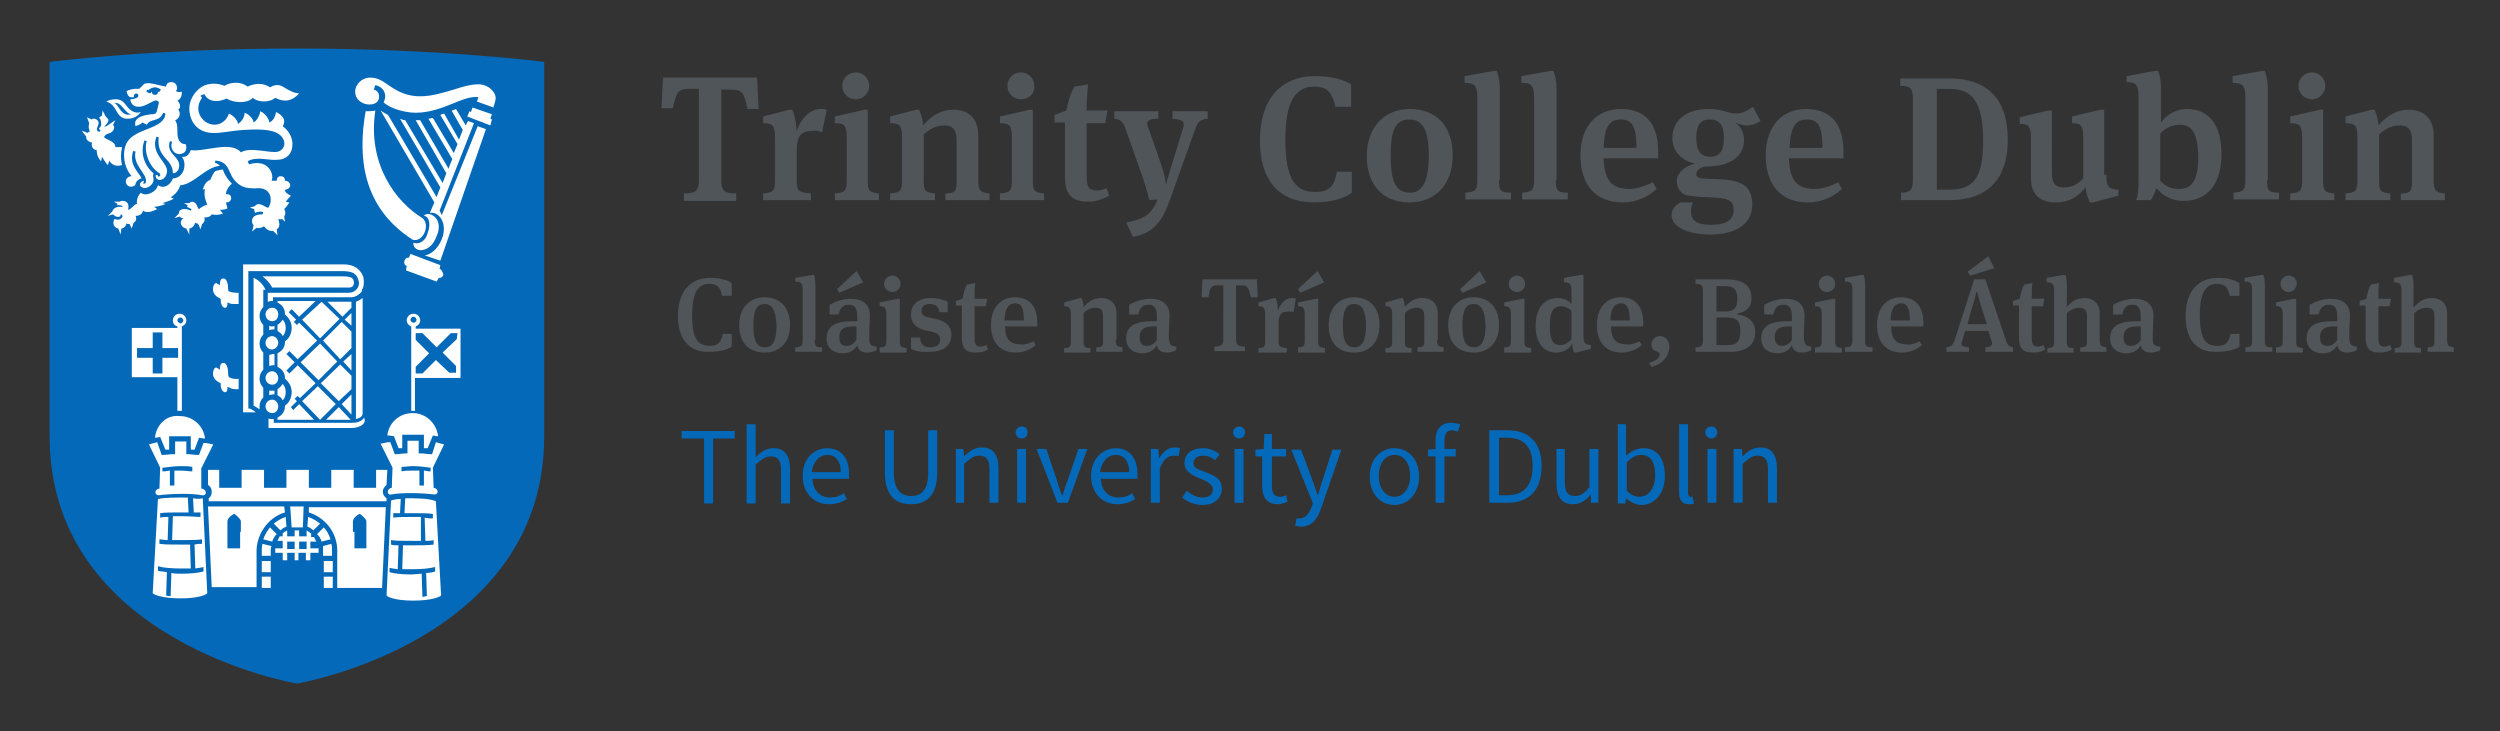 <svg xmlns="http://www.w3.org/2000/svg" role="img" viewBox="38.06 24.81 334.62 97.87"><rect x="38.06" y="24.81" width="334.62" height="97.87" fill="#333333" stroke="none"/><title>Trinity College Dublin (member) logo</title><style>svg {enable-background:new 0 0 411 141.7}</style><style>.st0{fill:#50555a}.st1{fill:#0569b9}.st2{fill:#fff}</style><path d="M128.8 67.1c0-3.4 1.8-5.1 4.3-5.1 1.4 0 2.3.3 2.9.7v1.7h-1.3c-.2-1.1-.6-1.6-1.7-1.6-1.4 0-2.3 1-2.3 4.2 0 3.4.9 4.1 2.4 4.1 1.1 0 1.5-.5 1.7-1.6h1.2v1.7c-.5.4-1.6.7-3 .7-2.7.1-4.2-1.7-4.2-4.8zm11.6 4.9c-2.1 0-3.4-1.3-3.4-3.7 0-2.3 1.4-3.7 3.4-3.7 2.1 0 3.4 1.4 3.4 3.7 0 2.5-1.5 3.7-3.4 3.7zm0-6.5c-1.1 0-1.5.9-1.5 2.9s.4 2.9 1.6 2.9c1 0 1.5-1 1.5-2.9-.1-2.1-.6-2.9-1.6-2.9zm6.7 4.8c0 .8.1 1 1 1v.6h-3.6v-.6c.8 0 1-.2 1-1v-6.6c0-1-.2-1.2-1-1.2V62l2.3-.4h.2c.1.2.2.7.2 1.4v7.3zm8.3.9v.5c-.3.1-.7.3-1.2.3-.9 0-1.3-.4-1.4-1-.2.5-.9 1.1-1.9 1.1-1.3 0-2.2-.7-2.2-2 0-1.7 1.3-2.3 3.5-2.3h.6v-.6c0-1.1-.3-1.6-1.1-1.6-1 0-1.2.6-1.4 1.3h-1.2v-1.3c.7-.4 1.8-.8 2.8-.8 1.6 0 2.6.7 2.6 2.3 0 .4-.1 1.6-.1 2.9 0 1 .2 1.1 1 1.2zm-5.3-7.7l2.6-2.4.9 1.5-3.2 1.4-.3-.5zm2.1 5c-1.2 0-1.8.4-1.8 1.4 0 .9.3 1.2 1 1.2.5 0 1-.3 1.3-.8v-1.8h-.5zm3.6 3.4v-.6c.8 0 .9-.2.9-1V67c0-1-.2-1.2-.9-1.2v-.5l2.4-.5h.3v5.6c0 .8.1.9.9 1v.6h-3.6zm1.7-8c-.6 0-1.1-.5-1.1-1.1 0-.6.5-1.1 1.1-1.1.6 0 1.1.5 1.1 1.1 0 .6-.5 1.1-1.1 1.1zm2.5 7.6V70h1.2c.1 1 .6 1.3 1.4 1.3.7 0 1.3-.3 1.3-1s-.4-.9-1.1-1.1l-1-.2c-1.1-.3-1.8-.9-1.8-2.1 0-1.5 1.2-2.2 2.6-2.2 1.2 0 1.9.3 2.3.5v1.4h-1.1c-.1-.8-.6-1.1-1.3-1.1-.7 0-1.1.3-1.1.9 0 .5.3.8 1 .9l.9.2c1.4.3 2.1 1 2.1 2.1 0 1.5-1.1 2.3-2.9 2.3-1.4.1-2.1-.2-2.5-.4zm10-5.7h-1.5v4c0 1 .1 1.4.8 1.4.3 0 .5-.1.8-.2l.2.6c-.5.3-1 .4-1.7.4-1.2 0-1.8-.5-1.8-2v-4.3h-.8v-.6l.9-.3c.1-.6.3-1.4.6-1.9l1.1-.2c-.1.5-.1 1.4-.1 2.1h1.7l-.2 1zm6.4 4.7l.3.5c-.7.6-1.6 1-2.7 1-2.1 0-3.3-1.4-3.3-3.7 0-2.3 1.3-3.7 3.2-3.7 2 0 3 1.3 3 3.4v.5h-4.3c0 1.8.7 2.4 2.1 2.4.4.1 1.1-.1 1.7-.4zm-3.9-2.8h2.6c0-1.7-.3-2.3-1.2-2.3-.9.1-1.3.6-1.4 2.3zm14.9 2.6c0 .8.2.9.9 1v.6h-3.5v-.6c.8 0 .9-.2.9-.9v-3.3c0-.8-.3-1.1-1-1.1s-1.2.3-1.6.7v3.8c0 .7.1.9.9.9v.6h-3.5v-.6c.8 0 .9-.2.9-1V67c0-1-.2-1.2-.9-1.2v-.5l2.1-.6h.2c.1.2.3.7.3 1.2.6-.7 1.3-1.2 2.4-1.2 1.1 0 2 .7 2 2v3.6zm8.1.9v.5c-.3.1-.7.3-1.2.3-.9 0-1.3-.4-1.4-1-.2.5-.9 1.1-1.9 1.1-1.3 0-2.2-.7-2.2-2 0-1.7 1.3-2.3 3.5-2.3h.6v-.6c0-1.1-.3-1.6-1.1-1.6-1 0-1.2.6-1.4 1.3h-1.2v-1.3c.7-.4 1.8-.8 2.8-.8 1.6 0 2.6.7 2.6 2.3 0 .4-.1 1.6-.1 2.9.1 1 .2 1.1 1 1.2zm-3.1-2.7c-1.2 0-1.8.4-1.8 1.4 0 .9.3 1.2 1 1.2.5 0 1-.3 1.3-.8v-1.8h-.5zm13.9-6.3l.1 2.4h-.9c-.3-1.2-.4-1.6-1.2-1.6h-.8v7.2c0 .8.3 1 1.2 1v.6h-4.1v-.6c.9 0 1.2-.2 1.2-1V63h-.8c-.9 0-1 .4-1.2 1.6h-.9l.1-2.4h7.3zm4.7 2.5c.2 0 .4 0 .5.1l-.3 1.8c-.2-.1-.3-.1-.6-.1-1.1 0-1.4.4-1.4 1.6v2.3c0 .8.1.9 1.1 1v.6h-3.8v-.6c.8 0 .9-.2.9-1V67c0-1-.2-1.2-.9-1.2v-.5l2.1-.6h.2c.1.2.3.9.3 1.7.4-1.1 1.1-1.7 1.9-1.7zm.8 7.2v-.6c.8 0 .9-.2.9-1V67c0-1-.2-1.2-.9-1.2v-.5l2.4-.5h.3v5.6c0 .8.1.9.9 1v.6h-3.6zm0-8.4l2.6-2.4.9 1.5-3.2 1.4-.3-.5zm7.5 8.5c-2.1 0-3.4-1.3-3.4-3.7 0-2.3 1.4-3.7 3.4-3.7 2.1 0 3.4 1.4 3.4 3.7 0 2.5-1.5 3.7-3.4 3.7zm0-6.5c-1.1 0-1.5.9-1.5 2.9s.4 2.9 1.6 2.9c1 0 1.5-1 1.5-2.9 0-2.1-.6-2.9-1.6-2.9zm11.1 4.8c0 .8.2.9.9 1v.6h-3.5v-.6c.8 0 .9-.2.9-.9v-3.3c0-.8-.3-1.1-1-1.1s-1.2.3-1.6.7v3.8c0 .7.1.9.9.9v.6h-3.5v-.6c.8 0 .9-.2.9-1V67c0-1-.2-1.2-.9-1.2v-.5l2.1-.6h.2c.1.2.3.7.3 1.2.6-.7 1.3-1.2 2.4-1.2 1.1 0 2 .7 2 2v3.6zm4.9 1.7c-2.1 0-3.4-1.3-3.4-3.7 0-2.3 1.4-3.7 3.4-3.7 2.1 0 3.4 1.4 3.4 3.7 0 2.5-1.5 3.7-3.4 3.7zm-1.8-8.5l2.6-2.4.9 1.5-3.2 1.4-.3-.5zm1.8 2c-1.1 0-1.5.9-1.5 2.9s.4 2.9 1.6 2.9c1 0 1.5-1 1.5-2.9-.1-2.1-.6-2.9-1.6-2.9zm4.1 6.4v-.6c.8 0 .9-.2.9-1V67c0-1-.2-1.2-.9-1.2v-.5l2.4-.5h.3v5.6c0 .8.1.9.9 1v.6h-3.6zm1.7-8c-.6 0-1.1-.5-1.1-1.1 0-.6.5-1.1 1.1-1.1.6 0 1.1.5 1.1 1.1 0 .6-.5 1.1-1.1 1.1zm5.3 8.1c-1.5 0-2.8-1-2.8-3.6 0-2.4 1.2-3.7 3-3.7.7 0 1.4.3 1.8.8v-1.7c0-1-.2-1.2-1-1.2V62l2.3-.4h.3v8.2c0 1 .2 1.1 1 1.2v.5l-2 .5h-.2c-.1-.1-.3-.5-.3-1.2-.4.8-1.3 1.2-2.1 1.2zm.5-1c.5 0 1.1-.3 1.5-.8v-3.8c-.4-.4-.9-.6-1.4-.6-.9 0-1.5.5-1.5 2.6 0 1.9.4 2.6 1.4 2.6zm10.6-.5l.3.5c-.7.6-1.6 1-2.7 1-2.1 0-3.3-1.4-3.3-3.7 0-2.3 1.3-3.7 3.2-3.7 2 0 3 1.3 3 3.4v.5h-4.3c0 1.8.7 2.4 2.1 2.4.4.1 1.1-.1 1.7-.4zm-3.9-2.8h2.6c0-1.7-.4-2.3-1.2-2.3-.9.1-1.3.6-1.4 2.3zm5.5 6.2l-.3-.5c.9-.3 1.4-.7 1.4-1.1 0-.3-.2-.4-.5-.5-.3-.1-.6-.3-.6-.9 0-.6.5-1.1 1.1-1.1.8 0 1.3.6 1.3 1.5-.1 1.3-1 2.3-2.4 2.6zm5.9-2.6c.8 0 1-.2 1-1v-6.5c0-.8-.2-1-1-1v-.6h4.1c2.2 0 3.4.8 3.4 2.5 0 1.2-.6 1.8-1.9 2.1v.1c1.6.2 2.4 1.1 2.4 2.4 0 1.7-1.3 2.6-3.3 2.6H265v-.6zm4-4.8c1.2 0 1.6-.5 1.6-1.7 0-1.3-.5-1.7-1.7-1.7h-1.1v3.4h1.2zm.3 4.5c1.3 0 1.7-.5 1.7-1.9 0-1.3-.4-1.8-1.9-1.8h-1.3V71h1.5zm11.2.2v.5c-.3.1-.7.3-1.2.3-.9 0-1.3-.4-1.4-1-.2.5-.9 1.1-1.9 1.1-1.3 0-2.2-.7-2.2-2 0-1.7 1.3-2.3 3.5-2.3h.6v-.6c0-1.1-.3-1.6-1.1-1.6-1 0-1.2.6-1.4 1.3h-1.2v-1.3c.7-.4 1.8-.8 2.8-.8 1.6 0 2.6.7 2.6 2.3 0 .4-.1 1.6-.1 2.9.1 1 .2 1.1 1 1.2zm-3.1-2.7c-1.2 0-1.8.4-1.8 1.4 0 .9.4 1.2 1 1.2.5 0 1-.3 1.3-.8v-1.8h-.5zm3.6 3.4v-.6c.8 0 .9-.2.9-1V67c0-1-.2-1.2-.9-1.2v-.5l2.4-.5h.3v5.6c0 .8.1.9.9 1v.6H281zm1.6-8c-.6 0-1.1-.5-1.1-1.1 0-.6.5-1.1 1.1-1.1.6 0 1.1.5 1.1 1.1 0 .6-.5 1.1-1.1 1.1zm5.1 6.4c0 .8.1 1 1 1v.6H285v-.6c.8 0 1-.2 1-1v-6.6c0-1-.2-1.2-1-1.2V62l2.3-.4h.2c.1.2.2.7.2 1.4v7.3zm7.3.2l.3.5c-.7.6-1.6 1-2.7 1-2.1 0-3.3-1.4-3.3-3.7 0-2.3 1.3-3.7 3.2-3.7 2 0 3 1.3 3 3.4v.5h-4.3c0 1.8.7 2.4 2.1 2.4.4.1 1.1-.1 1.7-.4zm-3.9-2.8h2.6c0-1.7-.4-2.3-1.2-2.3-.9.1-1.3.6-1.4 2.3zm13.1 1.4h-3.1l-.4 1.3c-.1.2-.1.3-.1.4 0 .4.3.4 1 .5v.6h-3v-.6c.6-.1.8-.2 1.1-1l2.6-8.1h1.5l2.7 8c.2.7.4 1 1 1.1v.6h-3.7v-.6c.6 0 .9-.2.9-.5 0-.1 0-.3-.1-.4l-.4-1.3zm-2.8-.9h2.6l-.7-2.2c-.3-1-.5-1.7-.6-2.1h-.1c-.1.4-.2 1-.6 2.1l-.6 2.2zm0-7l2.8-2.1.8 1.6-3.2 1-.4-.5zm10.1 4.6H310v4c0 1 .1 1.4.8 1.4.3 0 .5-.1.8-.2l.2.6c-.5.3-1 .4-1.7.4-1.2 0-1.8-.5-1.8-2v-4.3h-.8v-.6l.9-.3c.1-.6.3-1.4.6-1.9l1.1-.2c-.1.5-.1 1.4-.1 2.1h1.7l-.2 1zm3.2.1c.6-.7 1.3-1.2 2.4-1.2 1.1 0 2 .7 2 2v3.6c0 .8.2.9.9 1v.6h-3.5v-.6c.8 0 .9-.2.9-.9v-3.3c0-.8-.4-1.1-1-1.1-.7 0-1.2.3-1.7.7v3.8c0 .7.1.9.9.9v.6h-3.5v-.6c.8 0 .9-.2.9-1v-6.6c0-1-.2-1.2-1-1.2V62l2.3-.4h.2c.1.2.2.7.2 1.4v2.9zm12.5 5.3v.5c-.3.1-.7.3-1.2.3-.9 0-1.3-.4-1.4-1-.2.5-.9 1.1-1.9 1.1-1.3 0-2.2-.7-2.2-2 0-1.7 1.3-2.3 3.5-2.3h.6v-.6c0-1.1-.3-1.6-1.1-1.6-1 0-1.2.6-1.4 1.3h-1.2v-1.3c.7-.4 1.8-.8 2.8-.8 1.6 0 2.6.7 2.6 2.3 0 .4-.1 1.6-.1 2.9 0 1 .2 1.1 1 1.2zm-3.1-2.7c-1.2 0-1.8.4-1.8 1.4 0 .9.3 1.2 1 1.2.5 0 1-.3 1.3-.8v-1.8h-.5zm6.5-1.4c0-3.4 1.8-5.1 4.3-5.1 1.4 0 2.3.3 2.9.7v1.7h-1.3c-.2-1.1-.6-1.6-1.7-1.6-1.4 0-2.3 1-2.3 4.2 0 3.4.9 4.1 2.4 4.1 1.1 0 1.5-.5 1.7-1.6h1.2v1.7c-.5.4-1.6.7-3 .7-2.8.1-4.2-1.7-4.2-4.8zm10.6 3.2c0 .8.1 1 1 1v.6h-3.6v-.6c.8 0 .9-.2.9-1v-6.6c0-1-.2-1.2-1-1.2V62l2.3-.4h.2c.1.2.2.7.2 1.4v7.3zm1.5 1.6v-.6c.8 0 .9-.2.9-1V67c0-1-.2-1.2-.9-1.2v-.5l2.4-.5h.3v5.6c0 .8.1.9.9 1v.6h-3.6zm1.7-8c-.6 0-1.1-.5-1.1-1.1 0-.6.5-1.1 1.1-1.1.6 0 1.1.5 1.1 1.1-.1.6-.5 1.1-1.1 1.1zm9.1 7.3v.5c-.3.1-.7.3-1.2.3-.9 0-1.3-.4-1.4-1-.2.5-.9 1.1-1.9 1.1-1.3 0-2.2-.7-2.2-2 0-1.7 1.3-2.3 3.5-2.3h.6v-.6c0-1.1-.3-1.6-1.1-1.6-1 0-1.2.6-1.4 1.3h-1.2v-1.3c.7-.4 1.8-.8 2.8-.8 1.6 0 2.6.7 2.6 2.3 0 .4-.1 1.6-.1 2.9.1 1 .2 1.1 1 1.2zm-3.1-2.7c-1.2 0-1.8.4-1.8 1.4 0 .9.3 1.2 1 1.2.5 0 1-.3 1.3-.8v-1.8h-.5zm7.5-2.7h-1.5v4c0 1 .1 1.4.8 1.4.3 0 .5-.1.8-.2l.2.6c-.5.3-1 .4-1.7.4-1.2 0-1.8-.5-1.8-2v-4.3h-.8v-.6l.9-.3c.1-.6.3-1.4.6-1.9l1.1-.2c-.1.5-.1 1.4-.1 2.1h1.7l-.2 1zm3.3.1c.6-.7 1.3-1.2 2.4-1.2 1.1 0 2 .7 2 2v3.6c0 .8.2.9.9 1v.6H363v-.6c.8 0 .9-.2.9-.9v-3.3c0-.8-.3-1.1-1-1.1s-1.2.3-1.7.7v3.8c0 .7.1.9.9.9v.6h-3.5v-.6c.8 0 .9-.2.9-1v-6.6c0-1-.2-1.2-1-1.2V62l2.2-.4h.2c.1.2.2.7.2 1.4v2.9z" class="st0"/><path d="M139.4 35.3l.2 4.1h-1.5c-.4-2-.6-2.6-2.1-2.6h-1.4V49c0 1.4.5 1.7 2 1.7v1h-7v-1c1.5 0 2-.3 2-1.7V36.7h-1.4c-1.5 0-1.6.6-2.1 2.6h-1.5l.2-4.1h12.6zm8.5 4.1c.3 0 .6 0 .8.1l-.6 3c-.3-.1-.6-.2-1-.2-1.9 0-2.4.7-2.4 2.7v4c0 1.3.2 1.6 1.9 1.7v.9h-6.4v-.9c1.3-.1 1.6-.3 1.6-1.7v-5.7c0-1.7-.3-2-1.6-2v-.9l3.5-.9h.4c.2.4.5 1.4.6 2.9.6-1.9 1.9-3 3.2-3zm1.9 12.2v-.9c1.3-.1 1.6-.3 1.6-1.7v-5.7c0-1.7-.3-2-1.6-2v-.9l4-.9h.4V49c0 1.3.2 1.6 1.5 1.7v.9h-5.9zm2.8-13.5c-1 0-1.8-.8-1.8-1.8s.8-1.8 1.8-1.8 1.8.8 1.8 1.8-.8 1.8-1.8 1.8zM169 49c0 1.3.3 1.6 1.5 1.7v.9h-5.9v-.9c1.3 0 1.5-.3 1.5-1.6v-5.6c0-1.4-.6-1.9-1.6-1.9-1.2 0-2 .5-2.8 1.2v6.3c0 1.2.2 1.5 1.5 1.6v.9h-6v-.9c1.3-.1 1.6-.3 1.6-1.7v-5.7c0-1.7-.3-2-1.6-2v-.9l3.5-.9h.4c.1.3.5 1.2.5 2.1 1-1.1 2.2-2.1 4.1-2.1 1.9 0 3.3 1.1 3.3 3.4V49zm2.9 2.6v-.9c1.3-.1 1.6-.3 1.6-1.7v-5.7c0-1.7-.3-2-1.6-2v-.9l4-.9h.4V49c0 1.3.2 1.6 1.5 1.7v.9h-5.9zm2.8-13.5c-1 0-1.8-.8-1.8-1.8s.8-1.8 1.8-1.8 1.8.8 1.8 1.8c.1 1-.7 1.8-1.8 1.8zm11.3 3.2h-2.5V48c0 1.8.2 2.3 1.4 2.3.4 0 .8-.1 1.3-.3l.3 1c-.9.5-1.7.8-2.8.8-2 0-3.1-.8-3.1-3.3v-7.3h-1.4v-1l1.6-.6c.2-1.1.5-2.3 1.1-3.2l1.8-.3c-.1.9-.2 2.3-.2 3.5h2.8l-.3 1.7zm2.8 13.3c2-.4 3.4-.9 4.2-3.1l-1.1.1c-.3-1.2-.6-2.3-1.3-4.2l-1.8-5.1c-.4-1.2-.7-1.5-1.6-1.6v-1h5.9v1c-1.1 0-1.5.2-1.5.7 0 .1.1.4.2.6l1.7 4.9c.4 1.2.6 2.1.6 2.5h.1c0-.3.3-1.2.6-2.2l1.6-5.2c.1-.2.1-.4.1-.5 0-.5-.3-.7-1.5-.8v-1h4.7v1c-.9.1-1.3.3-1.7 1.5l-3.4 9.5c-1 2.8-2.3 4.4-4.9 4.8l-.9-1.9zm17.9-11c0-5.7 3-8.6 7.3-8.6 2.4 0 3.9.5 4.9 1.1v3h-2.1c-.4-1.8-1-2.7-2.8-2.7-2.4 0-3.9 1.7-3.9 7.1 0 5.7 1.6 7 4 7 1.9 0 2.6-.8 2.9-2.7h2v2.8c-.9.7-2.6 1.3-5 1.3-4.9 0-7.3-3.1-7.3-8.3zm20 8.3c-3.5 0-5.7-2.3-5.7-6.2 0-3.8 2.3-6.3 5.8-6.3s5.7 2.3 5.7 6.2c0 4.2-2.6 6.3-5.8 6.3zm0-11.1c-1.9 0-2.5 1.5-2.5 4.8 0 3.4.6 5 2.6 5 1.7 0 2.5-1.6 2.5-5 0-3.5-.9-4.8-2.6-4.8zm12 8.1c0 1.4.2 1.7 1.6 1.7v.9h-6.1v-.9c1.3-.1 1.6-.3 1.6-1.7v-11c0-1.7-.4-2-1.7-2V35l3.9-.7h.4c.1.4.4 1.1.4 2.3v12.3zm7.6 0c0 1.4.2 1.7 1.6 1.7v.9h-6.1v-.9c1.3-.1 1.6-.3 1.6-1.7v-11c0-1.7-.4-2-1.7-2V35l3.9-.7h.4c.1.4.4 1.1.4 2.3v12.3zm13 .3l.5.9c-1.2 1.1-2.7 1.8-4.6 1.8-3.5 0-5.6-2.3-5.6-6.3 0-3.9 2.2-6.2 5.4-6.2 3.4 0 5 2.1 5 5.7v.9h-7.3c.1 3 1.1 4.1 3.5 4.1.9 0 2.1-.4 3.1-.9zm-6.6-4.6h4.4c0-2.9-.6-3.8-2.1-3.8-1.4 0-2.2.8-2.3 3.8zm9.1 9c0-.8.6-1.4 1.2-1.7h1.7c-.2.3-.3.7-.3 1.2 0 1.2.7 1.8 2.7 1.8 2.2 0 3-.8 3-2 0-1.3-.7-1.6-3.4-1.7-.9 0-2-.1-2.5-.2-1.2-.1-1.7-1-1.7-2s1-1.9 2.4-2.3c-1.8-.4-3-1.7-3-3.4 0-2.4 1.9-3.9 4.8-3.9.8 0 1.5.1 2.2.3.6.2 1 .3 1.6.3.8 0 1.5-.4 2.2-.9l1 1.9c-.6.4-1.1.6-1.8.6-.5 0-1-.1-1.6-.4.7.5 1.2 1.3 1.2 2.3 0 2.8-2.7 3.6-5.1 3.6h-.2c-.7.2-1.1.6-1.1 1 0 .3.2.5.8.6l2.2.1c2.9.1 4.5.8 4.5 3.4 0 2.7-2.4 4-5.6 4-3.2 0-5.2-1.1-5.2-2.6zm7-10.2c0-1.9-.6-2.6-1.9-2.6-1.2 0-1.8.7-1.8 2.5s.7 2.5 1.9 2.5c1.1 0 1.8-.7 1.8-2.4zm15.3 5.8l.5.9c-1.2 1.1-2.7 1.8-4.6 1.8-3.5 0-5.6-2.3-5.6-6.3 0-3.9 2.2-6.2 5.4-6.2 3.4 0 5 2.1 5 5.7v.9h-7.3c.1 3 1.1 4.1 3.5 4.1 1 0 2.2-.4 3.1-.9zm-6.5-4.6h4.4c0-2.9-.6-3.8-2.1-3.8-1.4 0-2.2.8-2.3 3.8zm14.8 6c1.4 0 1.7-.4 1.7-1.7V38c0-1.3-.3-1.7-1.7-1.7v-1h6.5c4.8 0 7.9 2.4 7.9 8.2 0 5-2.4 8.1-7.9 8.1h-6.4v-1zm6.4-.4c3.2 0 4.7-1.2 4.7-6.5 0-5.4-1.5-7-4.6-7h-1.6v13.5h1.5zm21.2-2c0 1.7.3 1.9 1.6 2v.8l-3.4.9h-.4c-.2-.4-.5-1.1-.6-2-1 1.2-2.1 2-4 2-2 0-3.3-1-3.3-3.2v-5.3c0-1.7-.3-2-1.5-2v-.9l3.8-.9h.5V48c0 1.4.5 1.9 1.6 1.9s1.8-.4 2.6-1.2v-5.4c0-1.7-.3-2-1.5-2v-.9l3.8-.9h.5v8.7zm5.9 3.4H324c.2-.6.3-1.2.3-2.8v-11c0-1.7-.4-2-1.6-2V35l3.8-.7h.4c.2.4.4 1.2.4 2.3v4.6c.7-.9 1.8-1.8 3.5-1.8 2.8 0 4.6 2 4.6 6 0 4.2-2 6.3-5.1 6.3-1.8 0-2.9-.9-3.6-1.7-.2.5-.5 1.3-.8 1.6zm3.9-10.1c-1.1 0-2.1.6-2.6 1.2V49c.7.7 1.3 1.1 2.5 1.1 1.6 0 2.6-.9 2.6-4.4-.1-3.3-1-4.2-2.5-4.2zm11.7 7.4c0 1.4.2 1.7 1.6 1.7v.9H337v-.9c1.3-.1 1.6-.3 1.6-1.7v-11c0-1.7-.4-2-1.7-2V35l3.9-.7h.4c.1.4.4 1.1.4 2.3v12.3zm3.1 2.7v-.9c1.3-.1 1.6-.3 1.6-1.7v-5.7c0-1.7-.3-2-1.6-2v-.9l4-.9h.4V49c0 1.3.2 1.6 1.5 1.7v.9h-5.9zm2.9-13.5c-1 0-1.8-.8-1.8-1.8s.8-1.8 1.8-1.8 1.8.8 1.8 1.8-.8 1.8-1.8 1.8zM363.8 49c0 1.3.3 1.6 1.5 1.7v.9h-5.9v-.9c1.3 0 1.5-.3 1.5-1.6v-5.6c0-1.4-.6-1.9-1.6-1.9-1.2 0-2 .5-2.8 1.2v6.3c0 1.2.2 1.5 1.5 1.6v.9h-6v-.9c1.3-.1 1.6-.3 1.6-1.7v-5.7c0-1.7-.3-2-1.6-2v-.9l3.5-.9h.4c.1.3.5 1.2.5 2.1 1-1.1 2.2-2.1 4.1-2.1 1.9 0 3.3 1.1 3.3 3.4V49z" class="st0"/><path d="M132.2 83.5h-2.9v-1h7.1v1h-2.9v8.7h-1.2v-8.7zm5.8-1.9h1.2V86c.7-.7 1.4-1.2 2.4-1.2 1.5 0 2.2 1 2.2 2.8v4.6h-1.2v-4.4c0-1.4-.4-1.9-1.4-1.9-.7 0-1.2.4-2 1.1v5.2H138V81.6zm10.8 3.2c1.8 0 2.9 1.3 2.9 3.4v.7h-4.9c.1 1.6 1 2.5 2.4 2.5.7 0 1.3-.2 1.8-.6l.4.8c-.6.4-1.4.7-2.4.7-1.9 0-3.5-1.4-3.5-3.8s1.6-3.7 3.3-3.7zm1.8 3.2c0-1.5-.7-2.3-1.8-2.3-1 0-1.9.8-2.1 2.3h3.9zm5.9-5.6h1.2v5.7c0 2.3 1 3.1 2.3 3.1 1.3 0 2.3-.7 2.3-3.1v-5.7h1.2v5.7c0 3.1-1.5 4.2-3.5 4.2s-3.5-1.1-3.5-4.2v-5.7zm9.5 2.5h1l.1 1c.7-.7 1.4-1.2 2.4-1.2 1.5 0 2.2 1 2.2 2.8v4.6h-1.2v-4.4c0-1.4-.4-1.9-1.4-1.9-.7 0-1.2.4-2 1.1v5.2H166v-7.2zm8-2.2c0-.5.4-.8.8-.8.5 0 .8.3.8.8s-.4.8-.8.8c-.5 0-.8-.4-.8-.8zm.2 2.2h1.2v7.2h-1.2v-7.2zm2.6 0h1.3l1.4 4.1c.2.7.4 1.4.7 2.1h.1c.2-.7.4-1.4.7-2.1l1.4-4.1h1.2l-2.6 7.2h-1.4l-2.8-7.2zm10.6-.1c1.8 0 2.9 1.3 2.9 3.4v.7h-4.9c.1 1.6 1 2.5 2.4 2.5.7 0 1.3-.2 1.8-.6l.4.8c-.6.4-1.4.7-2.4.7-1.9 0-3.5-1.4-3.5-3.8s1.7-3.7 3.3-3.7zm1.8 3.2c0-1.5-.7-2.3-1.8-2.3-1 0-1.9.8-2.1 2.3h3.9zm2.9-3.1h1l.1 1.3c.5-.9 1.2-1.5 2-1.5.3 0 .5 0 .8.1l-.2 1.1c-.2-.1-.4-.1-.7-.1-.6 0-1.3.4-1.8 1.7v4.6h-1.2v-7.2zm4.8 5.6c.6.5 1.3.9 2.1.9 1 0 1.4-.5 1.4-1.1 0-.7-.9-1.1-1.6-1.4-1-.4-2.2-.9-2.2-2.1 0-1.2.9-2 2.5-2 .9 0 1.7.4 2.2.8l-.6.8c-.5-.4-1-.6-1.6-.6-.9 0-1.3.5-1.3 1 0 .7.8.9 1.6 1.2 1 .4 2.2.8 2.2 2.2 0 1.2-.9 2.2-2.6 2.2-1 0-2-.4-2.7-1l.6-.9zm6.2-7.8c0-.5.4-.8.8-.8.5 0 .8.3.8.8s-.4.8-.8.8-.8-.4-.8-.8zm.2 2.2h1.2v7.2h-1.2v-7.2zm3.9 1h-1.1V85l1.1-.1.1-2h1v2h1.9v1h-1.9v4c0 .9.3 1.4 1.1 1.4.3 0 .6-.1.8-.2l.2.9c-.4.1-.9.3-1.3.3-1.5 0-2.1-1-2.1-2.4v-4zm4.8 8.3c.8 0 1.3-.7 1.6-1.5l.2-.5-2.9-7.2h1.3l1.5 4c.2.6.5 1.4.7 2h.1c.2-.7.4-1.4.6-2l1.3-4h1.2l-2.7 7.8c-.5 1.4-1.2 2.5-2.7 2.5-.3 0-.6-.1-.8-.1l.2-1h.4zm12.7-9.4c1.8 0 3.3 1.4 3.3 3.8s-1.6 3.8-3.3 3.8c-1.8 0-3.3-1.4-3.3-3.8 0-2.5 1.6-3.8 3.3-3.8zm0 6.5c1.2 0 2.1-1.1 2.1-2.8 0-1.7-.8-2.8-2.1-2.8-1.2 0-2.1 1.1-2.1 2.8 0 1.7.9 2.8 2.1 2.8zm8.5-8.7c-.3-.1-.5-.2-.8-.2-.7 0-1 .5-1 1.4v1.1h1.5v1h-1.5v6.2h-1.2v-6.2h-1V85l1-.1v-1.1c0-1.5.7-2.4 2.1-2.4.4 0 .9.1 1.2.2l-.3 1zm4.2-.2h2.4c3 0 4.6 1.7 4.6 4.8 0 3.1-1.6 4.9-4.5 4.9h-2.5v-9.7zm2.4 8.7c2.3 0 3.4-1.4 3.4-3.9s-1.1-3.8-3.4-3.8h-1.1v7.7h1.1zm6.5-6.2h1.2v4.4c0 1.4.4 1.9 1.4 1.9.7 0 1.3-.4 1.9-1.2v-5.1h1.2v7.2h-1V91c-.7.8-1.4 1.3-2.4 1.3-1.5 0-2.2-1-2.2-2.8v-4.6zm8.2-3.3h1.2v4.2c.7-.6 1.5-1 2.3-1 1.9 0 2.9 1.4 2.9 3.7 0 2.5-1.5 3.9-3.1 3.9-.7 0-1.4-.3-2.1-.9l-.1.7h-1V81.6zm3 9.7c1.2 0 2.1-1.1 2.1-2.9 0-1.6-.5-2.7-1.9-2.7-.6 0-1.2.3-1.9 1v3.8c.6.6 1.2.8 1.7.8zm5.3-9.7h1.2v9.2c0 .4.2.5.3.5h.3l.2.9c-.2.1-.4.1-.7.1-.9 0-1.3-.6-1.3-1.6v-9.1zm3.5 1.1c0-.5.4-.8.8-.8.5 0 .8.3.8.8s-.4.8-.8.8-.8-.4-.8-.8zm.3 2.2h1.2v7.2h-1.2v-7.2zm3.6 0h1l.1 1c.7-.7 1.4-1.2 2.4-1.2 1.5 0 2.2 1 2.2 2.8v4.6h-1.2v-4.4c0-1.4-.4-1.9-1.4-1.9-.7 0-1.2.4-2 1.1v5.2h-1.2v-7.2z" class="st1"/><g><path d="M110.9 33.1v50.1c0 27.6-33.1 33.1-33.1 33.1s-33.1-5.5-33.1-33.1V33.1s13.8-1.8 33.1-1.8 33.1 1.8 33.1 1.8z" class="st1"/><path d="M53.6 39.6c.3.5.6 1.1 1.5 1.1.8 0 1.4-.3 1.8-.9-.8.3-1.5-.3-1.8-.7-.4-.5-.7-1-1.5-1-.2 0-.8 0-1.3.3.7.2 1.1.8 1.3 1.2zm2 .5c-1.3.4-1.6-1.2-2.2-1.5.9-.2 1.4 1.4 2.2 1.5zM68.4 38c.9.6 2.8.7 3.5-.1.6.6 2.2.7 3 0 .6.3 1.9.9 3.2-.6-.7 0-1.3-.4-1.7-.6-.6-.4-1.2-.8-2.2-.2-.9-.6-1.9-.6-3-.1-1.2-.9-2.7-.4-3.1-.1-.9-.4-2.5-.5-3.5.5-.7.6-1.2 1.6-1.2 2.5 0 1.7 1 3.2 3 3.3 1 .1 2.6-.3 4.3-.4 1.6-.1 3.2-.1 4.2.3 1.5.6 1.6 2.2.4 2.6-1 .3-3.7-.7-5 .1-1.3-1.6-5 0-6.7-.3-.2.5-.5 1-1.2.9.7.8.4 2.8-1.2 2.9-.4 1-1.3 1.4-2 .9-.2.9-1.6 1.6-2.3 1-.4.4-.6 1.1-.5 1.5-.5.1-.7.7-1.2.8.1-.4.1-.9-.3-1.1-.2-.1-.6-.2-.8 0h-.8l.5.3c0 .1-.1.1-.1.2.2-.1.6 0 .8.1l-.1.1c-.7-.1-1.2.2-1.3.6l-.6.6.7-.2c.1.1.2.2.4.3.3.1.6 0 .6-.1.1-.1-.1-.1-.1-.1.1-.1.3-.1.3 0 .1.1.1.3-.2.5-.3.2-.6.1-.8 0-.4.7 0 1.2.5 1.3l.3.8.1-.8c.5-.1.6-.4.7-.7.1.1.2.1.4.1l.3.6.2-.7s.1 0 .1-.1c.4-.3.3-.7.2-.9.5 0 .9-.2 1-.7.5.4 1.3.1 1.9-.2l-.4-.3s1-.1 1.5-.4l-.4-.1s1.3-.4 1.5-.6l-.4-.2s.9-.4 1.3-1.6c1.8-.1 3.3-2.4 5.3-2.6-.3-.3-.6-.4-.7-.4l.1-.3c1.3.1 1.6.8 2 1.7.4 1 1.2 1.7 2 1.9.9.2 1.6.1 1.8.1 1 0 1.6.6 1.6 1.6 0 .4-.2.8-.3 1-.3.1-1-.7-1.6-.4-.1.1-.2.1-.2.2l-.7.2.6.2c0 .2 0 .3.1.5.5-.2.8-.2 1.1-.1l-.1.3c-.3 0-1.5 0-1.4 1 0 .2.1.3.2.5l-.2.8.6-.5c.3.1.7 0 1-.2.3.4.7.7 1.2.6l.6.6-.1-.8c.3-.2.5-.5.2-1.4.2.1.4.1.5 0l.4.4-.1-.7c.2-.3.2-.7 0-1 .3-.3.5-.6.7-.9-.2 0-.5-.1-.5-.1s.5-.6.7-.8c-.4-.2-.8-.4-.8-.8.3 0 .7-.2.7-.6 0-.3-.3-.6-.7-.6 0-.4-.2-.6-.6-.6-.3 0-.5.2-.5.6h-.7c.4-.7-.3-3-3-2.2l-.2-.4c1.2-.7 2.8-.1 3.9-.2 1.3 0 2.1-.8 2.1-2.1 0-.4-.1-1.5-1.3-2.4.6-1-.3-1.6-.9-1.9-.1.7-.4 1.2-.9 1.4 0-.4-.5-1.2-1.2-1.5-.1.6-.5 1.3-.9 1.5 0-.3-.4-1-1.2-1.3 0 .6-.4 1.2-.9 1.5 0-.5-.6-1.1-1.2-1.4-.2.7-.9 1.5-1.9 1.5-1.2 0-2.2-1-2.2-2.2 0-.5.2-1 .5-1.4 0 0-.2-.2-.2-.3l.5-.2c.5 1 1.7 1.2 3 .6z" class="st2"/><path d="M69.1 49.4c-.3-.3-1-1.1-1.2-1.9-.2 0-.7.1-1 .2-.3.2-.7 1.2-.7 1.2s-.7.1-1 1.3l.3-.1c-.2.9.1 1.6.3 2.1-.4.1-.9.4-1.1.6-.2-.1-.2-.5-.5-.8-.2-.2-.5-.3-.8 0h-.7l.5.3s-.1.1-.1.2l.6.3-.1.2c-.8-.4-1.6-.2-1.6.3v.1l-.6.6.7-.2c.1.1.2.2.5.2-.7.6-.2 1.3.4 1.4l.4.8v-.8c.5-.1.7-.5.8-.8.1.1.3.1.4.2l.3.7.2-.7c.1 0 .1-.1.1-.1.4-.3.2-.8.2-.8s.7.1 1-.4c.5.1.9.1 1.5-.1l-.4-.5s.7 0 1-.2c-.1-.3-.1-.5-.2-.8h.1c.3 0 .6-.2.6-.6 0-.3-.2-.5-.5-.5h-.2c0-.4.3-1 .8-1.4zm-14.7-2.5c-.2-.7-.2-1.6 0-2.4h-.9c0-.9-1.5-1-1.5-1.4.3-.5.7-.3 1.1-.7.3-.3.3-.6.1-.9l.3-.6-1.2.8-.3.1c.1-.2.8-.7.5-1.1l-.3-.3-.4-.8-.1.7c-.1 0-.3.2-.4.3.3.1.3.7.3 1-.1.2-.3.4-.3.5l.2.1c0 .2-.1.3-.3.2-.2-.1-.2-.3-.1-.6.1-.2.3-.6 0-.9-.2-.2-.5-.3-.8-.1l-.6-.3.3.8c-.2.7.1 1.1.1 1.1-.1 0-.2.1-.3.2l-.8-.3.6.8v.2c.1.4.6.6.8.6-.2.4.1 1 .6 1 0 .4.1 1 .6 1.5l.1-.6c.1.1.6 1 .8 1.1l.2-.6s.4 1 1.7.6zm1.6-9.1c-.1-.2.1-.4.1-.4.1-.1.3-.1.4 0 .1.1.1.3 0 .4-.2.2-.7.3-1 .3.1.9.8 1 1.1 1 .6 0 1.1-.3 1.5-.5l.6-.3c.3-.1.7 0 .6.4l-.2.8c-.1.6-.4.6-.8.6-.7.1-2.5.3-2.1 1.6.2-.1.7-.2.9-.5l.6.3c.5-.9 1.7-.3 2.2-1.6l.3.1c-.1 2.1-3.9 1.9-5.1 3.8-.7 1.1-.6 3.3.6 4.6h-.2c-.3.1-.6.3-.6.7 0 .4.3.7.7.7.2 0 .5-.1.6-.3 0-.3.3-.7.8-.8-.2-.7-1.8-1.8-1.1-3.7l.3.1c-.4 1.8 1.5 2.9 1.4 4 0 .2-.1.3-.3.3-.1 0-.1-.1 0-.2V49c-.2 0-.3.2-.4.2-.1.1-.1.3-.1.4 0 .1.1.2.3.3.2.1.5.1.7 0 .5-.2.9-.7.8-1.2 0 0-.1-.4 0-.7-1-.8-1.9-2.5-1.2-4.4l.3.1c-.4 1.2.2 3.4 1.7 4.3.1.1.2.3 0 .4-.1.1-.2.1-.2-.1 0 0-.2-.1-.3-.1 0 .2 0 .4.1.5.1.1.3.2.4.2.5 0 .9-.4 1-1 .3-1.3-2.3-2.4-1.4-4.8l.3.1C59 46 61.2 46 61.2 48c.6 0 1-.7.8-1.4-.3-1-1.7-1.4-1.2-2.9l.3.1c-.2.5-.1 1 .3 1.4.4.3.8.3 1.2.1.4-.2.5-.8.3-1.2-.9 0-1.1-.8-1.1-1.7 0-.5 0-1.1-.3-1.5.8-.3.7-1.2.4-1.4.5-.3.2-1-.1-1.2.3-.2.6-.4.6-1.2-.3 0-.5.1-.8-.1.2-.2.2-.5.1-.7 0-.1-.2-.5-.7-.5-.5 0-.7.3-.7.6 0 0-.6-.1-1-.2-.7-.2-1.7-.4-2-.1l-.6.6s-.9-.1-1.7.3c.1.4.2 1 1 .8zm1.8-1l.1.1.1-.1c.2-.1.4-.3.8-.3s.8.3.8.3l-.2.3h-.2c0 .1 0 .2-.1.3-.1.1-.2.1-.3.1-.1 0-.2 0-.3-.1-.1-.1-.1-.2-.1-.3 0 0-.1 0-.1.1l-.1.1h-.1c-.1 0-.2-.1-.2-.1-.3-.1-.3-.2-.1-.4z" class="st2"/><path d="M93.4 57.3c-.1.6.5 1 .9 1 .5 0 1.6-.2 2.2-1.9.4-.8.4-1.8-.1-2.4-.4-.5-1.2-.8-1.6-.3.8.1.9 1.3.5 2.3-.2.9-1 1.6-1.9 1.3z" class="st2"/><path d="M94.6 54c-3.5-2.1-7.4-7.2-6.3-14.4-.4.1-.9.1-1.3.1-1.1 6.2-.4 12.9 6.3 17.2 1.4.4 2.4-2 1.3-2.9zm7.7-17.9h-.3c-.9 0-2 .3-3.2.7-1.4.4-2.9.9-4.5.9-1.4 0-2.6-.4-3.8-1.2-.1-.1-.2-.1-.3-.2-.9-.6-1.5-1.1-2.6-1.1s-2 .9-2 1.9c0 1 .9 1.7 1.9 1.7.8 0 1.3-.4 1.3-1 0-.4-.1-.8-.7-1l.2-.6c1 .2 1.7 1.2 1.1 2.3.8.8 2.8 1.4 4.3 1.4 1.8 0 3.4-.6 4.9-1.2 1.2-.5 2.2-.9 3.1-.9h.4l-.2.6 2.2.8.2-.7c.1-.2.1-.5.1-.7-.1-.7-.9-1.6-2.1-1.7zm-5.4 24.7l.1-.5-4-1.5-.2.5h-.1c-.2 0-.4.1-.5.4-.1.3 0 .6.3.7l-.1.6 4.1 1.5.3-.5h.1c.2 0 .4-.1.5-.4-.1-.4-.2-.7-.5-.8z" class="st2"/><path d="M101.3 39.2l-.2.6-.2-.1-.3.7 3.1 1.2.2-.8-.2-.1.2-.6zm-4.1 14.4l-.3-.6 4.6-11.7-.8-.3-.3.6-1.3-2.2c-.2.1-.3.1-.5.2h-.1l1.5 2.6-.5 1.3-2-3.5c-.2.1-.4.1-.5.2l2.3 3.9-.5 1.2-2.8-4.7c-.2 0-.4.1-.6.1l3.2 5.4s-.5 1.2-.5 1.3l-3.8-6.5h-.6l4.1 7.1c-.1.3-.5 1.3-.5 1.3l-5-8.4c-.2 0-.5-.1-.7-.2l5.4 9.2s-.4 1-.5 1.3l-6.5-11c-.4-.2-.7-.4-1-.6l7.2 12.3s-.5 1.2-.6 1.4c1.3-.2 2.4 1.5 1.6 3.5-.6 1.5-1.6 2.1-2.3 2.2l2.1.7 6.1-17.6-1.1-.4-4.8 11.9z" class="st2"/><g><path d="M79.6 98.3v-1h.8l-.3-.6h-.4v-.5c-.2-.1-.4-.3-.6-.4v.8h-1v-.8h-.6v.8h-1v-.8c-.2.1-.4.2-.6.4v.4h-.4l-.3.6h.7v1h-1V98.8h1v1h.6v-1h1v1h.5v-1h1v1h.6v-1h1.1v-.4-.2h-1.1zm-2.1 0h-1v-1h1v1zm1.6 0h-1v-1h1v1zM58.8 83.4h.1l.6-.1.7 1.7h.5v-1.8h2.9V85h.5l.6-1.6.6.1h.2c-.2-1.7-1.6-3-3.4-3-1.7-.2-3.1 1.1-3.3 2.9zm30.5 7.2c0-.4.3-.7.5-.9l.1-2h-1.5v2.4h-3v-2.4h-3v2.4h-3v-2.4h-3v2.4h-3v-2.4h-3v2.4h-3v-2.4h-1.5v2c.3.2.5.5.5.9s-.1.7-.4.9v.4h23.8v-.4c-.3-.2-.5-.5-.5-.9zm-13.1 2.8l-.1-.8H65.9l.5 10.8h6v-5c.1-2.3 1.7-4.4 3.8-5zm-6 2.6v2.2H68.5v-3.6c0-.4.5-.8.7-.9l.2-.1.2.1c.2.2.7.6.7.9V96z" class="st2"/><path d="M73.1 98.5v.7h1.2v-.7c0-.2 0-.4.1-.6l-1.2-.3c-.1.3-.1.6-.1.9zm0 3.5h1.2v1.5h-1.2zm0-2.1h1.2v1.5h-1.2zm8.2-2V99.2h1.2v-.7c0-.3 0-.6-.1-.9l-1.1.3zm-7.1-2.5c-.4.5-.7 1-.9 1.6l1.2.3c.1-.4.3-.7.6-1l-.9-.9zm7.2 6.6h1.2v1.5h-1.2zm0-6.6l-.9.9c.3.3.5.6.6 1l1.2-.3c-.2-.6-.5-1.2-.9-1.6zm0 4.5h1.2v1.5h-1.2zm-2.7-7.3h-1.8l.2 2.8h1.5zm-2.3 2.7l-.1-1.3c-.6.2-1.1.5-1.6.9l.9.9c.2-.2.5-.4.8-.5zm4.5-.4c-.5-.4-1-.7-1.6-.9l-.1 1.3c.3.1.6.3.8.5l.9-.9zm-21.5-4.7c-.7.1-.7.9-.1.9 1.4-.2 4.4-.3 5.8 0 .7.1.7-.8-.1-.9v-2.7l1.6-3.2c-.3-.1-.6-.1-1-.2h-.3l-.6 1.6h-.2c-.4 0-.8-.1-1.3-.1H63v-1.7h-1.5v1.7h-.3c-.5 0-.9.1-1.3.1h-.2l-.6-1.7c-.4.1-.8.2-1.1.3l1.5 3.1-.1 2.8zm.4-2.3v-.5h.2c.7-.1 1.5-.2 2.3-.2.5 0 1 0 1.5.1v.6c-.5 0-.9-.1-1.5-.1h-.9v2h-.6v-2c-.3 0-.5.1-.7.1H59.8zm4.1 3.6l.1 1.9h.9v.6c-.6 0-1.4-.1-2.6-.1h-1.1l-.1 3.2h1.2c1.2 0 2.1 0 2.8-.1v.6c-.3 0-.6 0-1 .1l.1 3.2c.5-.1.8-.1 1.1-.2v.6c-.7.2-1.8.3-2.9.3-.5 0-1 0-1.4-.1l-.1 3.1c-.2 0-.4 0-.6-.1l.1-3.1c-.4-.1-.9-.1-1.2-.2v-.6c.7.2 1.8.3 3.1.3h1.3l-.1-3.2h-1.2c-1.3 0-2.2 0-2.9-.1V97c.3 0 .7.1 1.1.1l.1-3.1c-.4 0-.8 0-1.1.1v-.6c.6-.1 1.5-.1 2.7-.1h1.1l-.1-2c-1.4 0-3.2 0-4 .2l-.7 12.6c.1.2 1.3.7 3.7.7 2.5 0 3.5-.5 3.6-.7l-.6-12.7c-.4.1-.8.1-1.3 0zm26.9-8.3l.6 1.6h.5V83h2.9v1.8h.5l.7-1.7.6.1h.1c-.2-1.7-1.6-3.1-3.4-3.1-1.8 0-3.2 1.3-3.4 3h.2l.7.1z" class="st2"/><path d="M95.9 85.6h-.2c-.4 0-.8-.1-1.3-.1h-.3v-1.7h-1.5v1.7h-.2c-.4 0-.9.1-1.3.1h-.2l-.6-1.6H90c-.4.1-.6.1-1 .2l1.6 3.2-.1 2.7c-.7.1-.7 1-.1.9 1.4-.3 4.4-.2 5.8 0 .6 0 .6-.8-.1-.9l-.1-2.7 1.5-3.1c-.3-.1-.8-.2-1.1-.3l-.5 1.6zm-.2 2.3h-.2c-.2 0-.5-.1-.7-.1v2h-.6v-2h-.9c-.5 0-1 0-1.5.1v-.6c.5 0 1-.1 1.5-.1.8 0 1.6.1 2.3.2h.1v.6-.1zm-3.4 3.6l-.1 2h1.1c1.2 0 2.1 0 2.7.1v.6c-.3 0-.7 0-1.1-.1l.1 3.1c.4 0 .8 0 1.1-.1v.6c-.7.1-1.7.1-2.9.1H92l-.1 3.2h1.3c1.3 0 2.4-.1 3.1-.3v.6c-.3.1-.7.2-1.2.2l.1 3.1c-.2 0-.4.1-.6.1l-.1-3.1c-.4 0-.9.1-1.4.1-1.2 0-2.2-.1-2.9-.3v-.6c.2.1.6.1 1.1.2l.1-3.2c-.4 0-.7 0-1-.1v-.6c.6.1 1.6.1 2.8.1h1.2V94h-1.1c-1.2 0-2 0-2.6.1v-.6h.9l.1-1.9c-.5 0-1 .1-1.3.2l-.6 12.7c.1.2 1.1.7 3.6.7 2.4 0 3.6-.5 3.7-.7l-.7-12.6c-.9-.4-2.6-.4-4.1-.4zm-12.9 1.9c2.2.7 3.8 2.7 3.8 5.1v5h6l.5-10.8H79.4v.7zm5.9 2.6v-1.4c0-.4.5-.8.7-.9l.2-.1.2.1c.2.2.7.6.7.9v3.6h-1.6V96zM61.9 79.8h.5V68.5c.3-.1.6-.4.6-.8 0-.5-.4-.9-.9-.9s-.9.4-.9.9c0 .4.2.7.6.8v.2h-6.1v6.6h6.1v4.5zm-.1-12.1c0-.2.2-.4.4-.4s.4.2.4.4-.2.4-.4.4c-.2-.1-.4-.2-.4-.4zm-2 5v2.1h-1.3v-2.1h-2.1v-1.3h2.1v-2.1h1.3v2.1h2.1v1.3h-2.1zm33.9-4v-.2c.3-.1.6-.4.6-.8 0-.5-.4-.9-.9-.9s-.9.4-.9.9c0 .4.3.7.6.8v11.3h.5v-4.4h6.1v-6.6h-6zm-.3-.7c-.2 0-.4-.2-.4-.4s.2-.4.4-.4.4.2.4.4c0 .3-.2.4-.4.4zm5.8 2.2L97.3 72l1.8 1.8v.9h-.9L96.4 73l-1.8 1.8h-.9v-.9l1.8-1.8-1.8-1.8v-.9h.9l1.9 1.9 1.9-1.9h.9l-.1.8z" class="st2"/></g><g><path d="M71.3 79.5V61.1h12.5c1 0 1.9.1 2.2 1.1.2.5.1 1-.2 1.3-.2.3-.6.5-1.1.5H73.9v1.2c.1 0 .3-.1.4-.1h.3v-.5H85c.6 0 1.1-.3 1.5-.8v-.2c.3-.4.3-1.1.2-1.7-.4-1.1-1.3-1.7-2.6-1.7H70.6V80h1.7c-.5-.4-.8-.5-.8-.5h-.2z" class="st2"/><path d="M74.1 72.3v1.5c.1 0 .3-.1.4-.1h.3v-1.5h-.3c-.2.1-.3.1-.4.1zM68.6 75v-.2c0-.7-.2-1.3-.5-1.4h-.2c-.1 0-.3 0-.4.5v.4l-.3-.2c-.1 0-.1-.1-.2-.1-.2 0-.3.2-.4.5-.1.5 0 1.1.8 1.5l.2.1v.2c0 .5.2.9.5 1 .3.1.4-.3.4-.4v-.3l.3.1c.1.1.4.2.8.2h.4v-1.4c-.4.1-.9 0-1.3-.2l-.1-.3zm0-11.3v-.2c0-.7-.2-1.3-.5-1.4h-.2c-.1 0-.3 0-.4.5v.4l-.3-.2c-.1 0-.1-.1-.2-.1-.2 0-.3.2-.4.5-.1.5 0 1.1.8 1.5l.2.1v.2c0 .5.2.9.5 1 .3.1.4-.3.4-.4v-.3l.3.1c.1.1.4.1.8.1h.4V64c-.4 0-.9 0-1.3-.2l-.1-.1zm16.6 17.7H74.7v-.5h-.3c-.1 0-.3 0-.4-.1v1.3h11.1c.6 0 1.4-.2 1.7-.7.1-.2.1-.4 0-.7-.3.5-.9.7-1.6.7zm-11.1-4.3v.6c.1 0 .3-.1.4-.1h.3v-.5h-.7zM72 62v17.1c.2.1.5.3.8.5v-.4c0-.5.2-.9.5-1.2v-1.3c-.3-.3-.5-.7-.5-1.2s.2-.9.5-1.2V72c-.3-.3-.5-.7-.5-1.2s.2-.9.5-1.2v-1.3c-.3-.3-.5-.7-.5-1.2s.2-.9.5-1.2v-2.3h.3c-.4-.9-1.1-1.4-1.6-1.6zm12.8 1.3c.2 0 .4-.1.5-.2.1-.2.2-.4.1-.7-.1-.4-.4-.6-1.5-.6H73.2c.5.4 1 .9 1.3 1.5h10.3z" class="st2"/><path d="M85.7 80.9c.3-.1.9-.2.9-.8V64.7c-.3.2-.6.4-.9.5v15.7zM74.5 68.5c-.1 0-.3 0-.4-.1v.6c.1 0 .3-.1.4-.1h.3v-.5c-.1.1-.2.1-.3.1zm1.4 1.3c.3-.3.4-.7.4-1.1s-.1-.8-.4-1.1c-.2.3-.4.5-.7.7v.8c.3.2.6.4.7.7zm0 8.6c.3-.3.4-.7.4-1.1 0-.4-.1-.8-.4-1.1-.2.3-.4.5-.7.7v.8c.3.2.6.4.7.7zm-.6-7.7c0-.5-.4-.9-.8-.9-.5 0-.9.4-.9.9s.4.9.9.9c.5-.1.8-.5.8-.9zm0 4.7c0-.5-.4-.9-.8-.9-.5 0-.9.4-.9.9s.4.9.9.9.8-.4.8-.9zm-.8-9.4c-.5 0-.9.4-.9.9s.4.9.9.9.8-.4.8-.9-.3-.9-.8-.9zm.8 13.2c0-.5-.4-.9-.8-.9-.5 0-.9.4-.9.9s.4.9.9.9.8-.4.8-.9zm8.5-11.3l-2.5 2.5 2.3 2.5 1.5-1.5v-2.2zm1.3-1.2l-.9.9.9.8z" class="st2"/><path d="M75.2 81h4.9l-2-2.1-.8.8-.3-.4.8-.8-.3-.3.4-.4.3.3 2.1-2-2.4-2.4-1.1 1.1-.4-.4 1.1-1.1-1.1-1.1.4-.4 1.1 1.1 2.6-2.5-2.4-2.4-.3.3-.4-.4.3-.3-1-1 .4-.4 1 1 2.2-2.1h-5.1v.2c.6.3 1 .8 1 1.5v.1c.6.5.9 1.1.9 1.8s-.3 1.4-.9 1.8v.1c0 .7-.4 1.2-1 1.5v1.8c.6.3 1 .8 1 1.5v.1c.6.5.9 1.1.9 1.8s-.3 1.4-.9 1.8v.1c0 .7-.4 1.2-1 1.5v.3zm6.7-15.8l2 2 1.2-1.2v-.8zm3.2 7l-1.1 1 1.1 1.2zm0 4.7v-1.8l-1.5-1.5-2.6 2.5 2.4 2.4zm0 .7l-1.3 1.3 1.3 1.4z" class="st2"/><path d="M78.5 67.6l2.4 2.5 2.6-2.6-2.4-2.3zm-.2 5.7l2.4 2.4 2.5-2.5-2.3-2.4zm4.7 5.6l-2.4-2.4-2.1 2 2.4 2.5zm.4.4L81.7 81H85z" class="st2"/></g></g></svg>